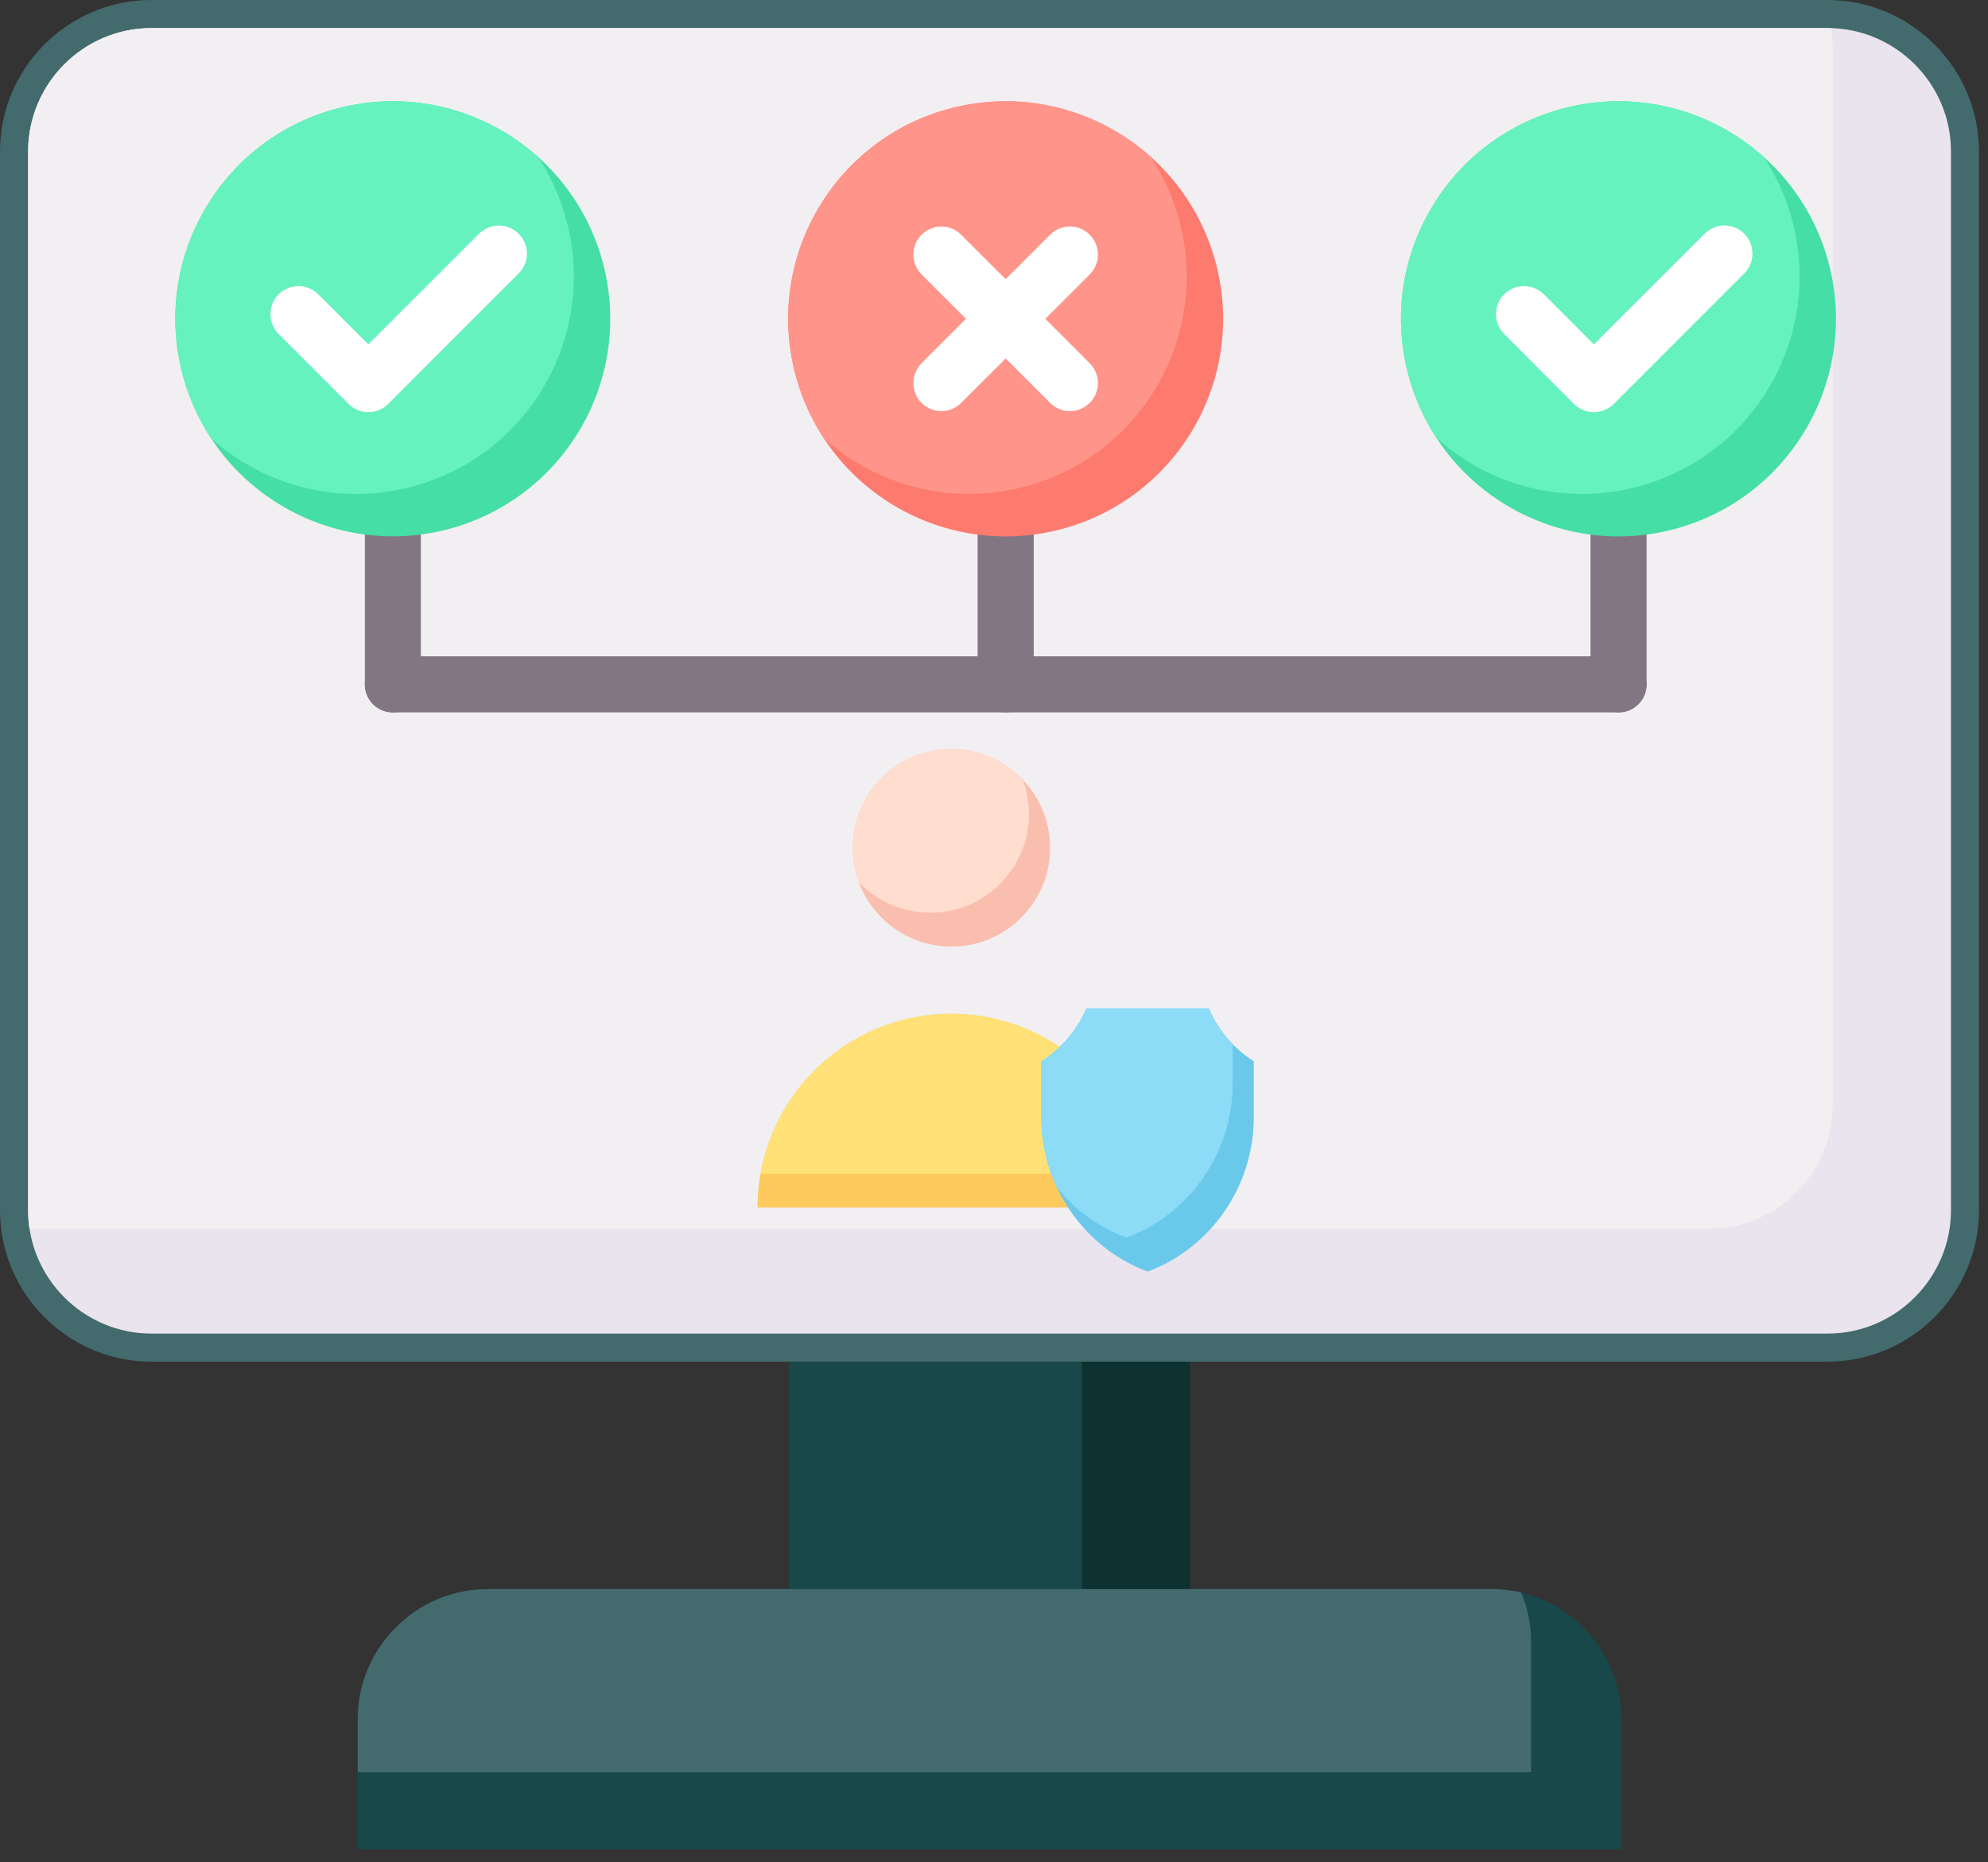 <svg width="63" height="59" viewBox="0 0 63 59" fill="none" xmlns="http://www.w3.org/2000/svg">
<rect x="0" y="0" width="63" height="59" fill="#333333" stroke="none"/>
<path d="M25 42.252H37.711V52.998H25V42.252Z" fill="#0E3132"/>
<path d="M25 42.252H34.281V52.148H25V42.252Z" fill="#18484A"/>
<path d="M4.797 0H57.917C60.555 0 62.714 2.156 62.714 4.797V38.344C62.714 40.985 60.555 43.141 57.917 43.141H4.797C2.156 43.141 0 40.985 0 38.344V4.797C0 2.156 2.156 0 4.797 0ZM57.917 1.778H4.797C3.138 1.778 1.778 3.138 1.778 4.797V38.344C1.778 40.003 3.138 41.363 4.797 41.363H57.917C59.576 41.363 60.936 40.003 60.936 38.344V4.797C60.936 3.138 59.576 1.778 57.917 1.778Z" fill="#436A6C"/>
<path fill-rule="evenodd" clip-rule="evenodd" d="M4.799 0.889H57.919C60.067 0.889 61.827 2.648 61.827 4.797V38.344C61.827 40.492 60.067 42.252 57.919 42.252H4.799C2.647 42.252 0.891 40.492 0.891 38.344V4.797C0.891 2.648 2.647 0.889 4.799 0.889Z" fill="#E9E4ED"/>
<path fill-rule="evenodd" clip-rule="evenodd" d="M4.799 0.889H57.919C57.958 0.889 57.994 0.889 58.034 0.892C58.063 1.079 58.077 1.274 58.077 1.472V35.018C58.077 37.167 56.317 38.927 54.169 38.927H1.049C1.009 38.927 0.97 38.927 0.934 38.923C0.905 38.731 0.89 38.538 0.891 38.344V4.797C0.891 2.648 2.647 0.889 4.799 0.889Z" fill="#F2EFF2"/>
<path fill-rule="evenodd" clip-rule="evenodd" d="M47.261 50.346H15.46C13.193 50.346 11.336 52.199 11.336 54.466V58.59H51.382V54.466C51.382 52.199 49.529 50.346 47.261 50.346H47.261Z" fill="#18484A"/>
<path fill-rule="evenodd" clip-rule="evenodd" d="M47.261 50.346H15.46C13.193 50.346 11.336 52.199 11.336 54.466V56.151H48.521V52.03C48.521 51.472 48.41 50.94 48.208 50.454C47.898 50.381 47.58 50.345 47.261 50.346H47.261Z" fill="#436A6C"/>
<path d="M11.562 16.992C11.562 16.875 11.585 16.76 11.63 16.652C11.675 16.544 11.74 16.446 11.823 16.363C11.905 16.281 12.003 16.215 12.111 16.171C12.219 16.126 12.335 16.103 12.451 16.103C12.941 16.103 13.337 16.503 13.337 16.992V21.681C13.337 22.174 12.941 22.57 12.451 22.57C12.335 22.57 12.219 22.548 12.111 22.503C12.003 22.459 11.905 22.393 11.822 22.311C11.739 22.228 11.674 22.13 11.63 22.022C11.585 21.914 11.562 21.798 11.562 21.681V16.992ZM30.981 16.92C30.981 16.803 31.004 16.688 31.049 16.58C31.093 16.472 31.159 16.374 31.241 16.291C31.324 16.209 31.422 16.143 31.53 16.099C31.638 16.054 31.753 16.031 31.87 16.031C31.987 16.031 32.102 16.054 32.211 16.098C32.319 16.143 32.417 16.208 32.499 16.291C32.582 16.373 32.647 16.471 32.692 16.579C32.736 16.688 32.759 16.803 32.759 16.92V21.681C32.759 21.798 32.736 21.914 32.692 22.022C32.647 22.13 32.582 22.228 32.499 22.31C32.417 22.393 32.319 22.458 32.211 22.503C32.102 22.547 31.987 22.57 31.87 22.57C31.753 22.57 31.638 22.547 31.53 22.502C31.422 22.458 31.324 22.392 31.241 22.31C31.159 22.227 31.093 22.129 31.049 22.021C31.004 21.913 30.981 21.798 30.981 21.681V16.92ZM50.403 16.992C50.403 16.503 50.802 16.103 51.292 16.103C51.409 16.103 51.524 16.126 51.632 16.171C51.74 16.215 51.838 16.281 51.921 16.363C52.003 16.446 52.069 16.544 52.113 16.652C52.158 16.76 52.181 16.875 52.181 16.992V21.681C52.181 21.798 52.158 21.914 52.114 22.022C52.069 22.13 52.004 22.228 51.921 22.31C51.839 22.393 51.74 22.459 51.633 22.503C51.525 22.548 51.409 22.57 51.292 22.57C51.175 22.57 51.06 22.547 50.952 22.502C50.844 22.458 50.746 22.392 50.663 22.31C50.581 22.227 50.515 22.129 50.471 22.021C50.426 21.913 50.403 21.798 50.403 21.681V16.992Z" fill="#837683"/>
<path d="M12.451 22.571C12.335 22.571 12.219 22.548 12.111 22.504C12.003 22.459 11.905 22.394 11.822 22.311C11.739 22.229 11.674 22.13 11.63 22.022C11.585 21.914 11.562 21.799 11.562 21.682C11.562 21.565 11.585 21.449 11.63 21.342C11.675 21.234 11.74 21.136 11.823 21.053C11.905 20.971 12.003 20.905 12.111 20.86C12.219 20.816 12.335 20.793 12.451 20.793H51.292C51.409 20.793 51.524 20.816 51.632 20.86C51.74 20.905 51.838 20.971 51.92 21.053C52.003 21.136 52.069 21.234 52.113 21.342C52.158 21.449 52.181 21.565 52.181 21.682C52.181 21.799 52.158 21.914 52.114 22.022C52.069 22.13 52.004 22.228 51.921 22.311C51.839 22.394 51.74 22.459 51.632 22.504C51.524 22.548 51.409 22.571 51.292 22.571H12.451Z" fill="#837683"/>
<path fill-rule="evenodd" clip-rule="evenodd" d="M24.008 38.26H36.29C36.29 34.87 33.541 32.121 30.147 32.121C26.754 32.121 24.008 34.87 24.008 38.26Z" fill="#FECA5D"/>
<path fill-rule="evenodd" clip-rule="evenodd" d="M34.998 34.493C33.872 33.05 32.119 32.121 30.147 32.121C27.121 32.121 24.609 34.309 24.102 37.188H35.617C35.619 36.254 35.407 35.332 34.998 34.493Z" fill="#FFE177"/>
<path fill-rule="evenodd" clip-rule="evenodd" d="M30.151 23.732C31.878 23.732 33.278 25.136 33.278 26.863C33.278 28.591 31.878 29.991 30.151 29.991C28.423 29.991 27.023 28.591 27.023 26.863C27.023 25.136 28.423 23.732 30.151 23.732Z" fill="#FABEAF"/>
<path fill-rule="evenodd" clip-rule="evenodd" d="M30.151 23.732C31.043 23.732 31.846 24.107 32.418 24.704C32.544 25.053 32.608 25.42 32.608 25.791C32.608 27.518 31.209 28.918 29.481 28.918C28.589 28.918 27.786 28.544 27.214 27.947C27.088 27.599 27.023 27.233 27.023 26.863C27.023 25.136 28.423 23.732 30.151 23.732Z" fill="#FFDDCF"/>
<path fill-rule="evenodd" clip-rule="evenodd" d="M38.304 31.949C38.614 32.655 39.118 33.237 39.733 33.623V35.397C39.733 37.639 38.326 39.56 36.368 40.287C34.411 39.56 33 37.639 33 35.397V33.623C33.619 33.237 34.119 32.655 34.432 31.949H38.304Z" fill="#6AC9EB"/>
<path fill-rule="evenodd" clip-rule="evenodd" d="M38.305 31.949C38.487 32.369 38.745 32.752 39.064 33.079V34.324C39.064 36.566 37.653 38.488 35.696 39.211C34.828 38.891 34.069 38.337 33.493 37.621C33.167 36.925 32.999 36.165 33 35.397V33.623C33.619 33.237 34.119 32.655 34.432 31.949H38.304H38.305Z" fill="#8CDBF7"/>
<path fill-rule="evenodd" clip-rule="evenodd" d="M10.664 3.443C14.338 2.46 18.117 4.641 19.103 8.315C20.089 11.993 17.908 15.772 14.23 16.758C10.556 17.74 6.778 15.559 5.792 11.885C4.806 8.207 6.986 4.429 10.664 3.443L10.664 3.443Z" fill="#45DEA6"/>
<path fill-rule="evenodd" clip-rule="evenodd" d="M10.664 3.443C13.003 2.817 15.382 3.472 17.055 4.98C17.458 5.592 17.759 6.266 17.948 6.974C18.934 10.651 16.753 14.43 13.075 15.412C10.74 16.039 8.361 15.387 6.684 13.88C6.282 13.267 5.981 12.594 5.792 11.886C4.806 8.208 6.986 4.429 10.664 3.443Z" fill="#66F2BF"/>
<path d="M8.829 10.58C8.484 10.235 8.484 9.673 8.829 9.325C9.175 8.979 9.74 8.979 10.085 9.325L11.672 10.912L15.181 7.406C15.263 7.323 15.361 7.258 15.469 7.213C15.577 7.168 15.692 7.145 15.809 7.145C15.926 7.145 16.041 7.168 16.149 7.213C16.257 7.258 16.355 7.323 16.437 7.406C16.52 7.489 16.586 7.586 16.631 7.694C16.676 7.802 16.699 7.918 16.699 8.034C16.699 8.151 16.676 8.267 16.631 8.375C16.586 8.482 16.52 8.58 16.437 8.662L12.302 12.797C12.22 12.88 12.122 12.946 12.014 12.991C11.907 13.036 11.791 13.059 11.674 13.059C11.557 13.059 11.442 13.036 11.334 12.991C11.226 12.946 11.128 12.88 11.046 12.797L8.829 10.58Z" fill="white"/>
<path fill-rule="evenodd" clip-rule="evenodd" d="M30.086 3.445C33.76 2.462 37.539 4.643 38.525 8.317C39.511 11.995 37.327 15.774 33.652 16.76C29.974 17.742 26.196 15.561 25.214 11.887C24.227 8.209 26.408 4.431 30.086 3.445L30.086 3.445Z" fill="#FD7A6E"/>
<path fill-rule="evenodd" clip-rule="evenodd" d="M30.086 3.443C32.422 2.817 34.804 3.472 36.477 4.98C36.88 5.592 37.181 6.266 37.37 6.974C38.356 10.651 36.175 14.43 32.497 15.412C30.162 16.039 27.779 15.387 26.106 13.88C25.704 13.267 25.402 12.594 25.214 11.886C24.227 8.208 26.408 4.429 30.086 3.443Z" fill="#FF948A"/>
<path d="M29.204 8.694C28.859 8.344 28.859 7.783 29.204 7.438C29.287 7.355 29.384 7.289 29.492 7.244C29.6 7.199 29.716 7.176 29.832 7.176C29.949 7.176 30.065 7.199 30.173 7.244C30.28 7.289 30.378 7.355 30.46 7.438L34.534 11.508C34.88 11.857 34.88 12.418 34.534 12.764C34.185 13.113 33.624 13.113 33.278 12.764L29.204 8.694Z" fill="white"/>
<path d="M33.278 7.438C33.623 7.088 34.185 7.088 34.534 7.438C34.88 7.783 34.88 8.344 34.534 8.694L30.46 12.764C30.378 12.847 30.28 12.912 30.173 12.957C30.065 13.002 29.949 13.025 29.832 13.025C29.716 13.025 29.6 13.002 29.492 12.957C29.384 12.912 29.287 12.847 29.204 12.764C28.859 12.418 28.859 11.857 29.204 11.508L33.278 7.438Z" fill="white"/>
<path fill-rule="evenodd" clip-rule="evenodd" d="M49.508 3.445C53.182 2.462 56.961 4.643 57.947 8.317C58.929 11.995 56.748 15.774 53.074 16.76C49.396 17.742 45.618 15.561 44.635 11.887C43.649 8.209 45.83 4.431 49.508 3.445L49.508 3.445Z" fill="#45DEA6"/>
<path fill-rule="evenodd" clip-rule="evenodd" d="M49.508 3.443C51.844 2.817 54.222 3.472 55.899 4.98C56.301 5.592 56.603 6.266 56.792 6.974C57.778 10.651 55.597 14.43 51.919 15.412C49.58 16.039 47.201 15.387 45.528 13.88C45.126 13.267 44.824 12.594 44.635 11.886C43.649 8.208 45.83 4.429 49.508 3.443Z" fill="#66F2BF"/>
<path d="M47.668 10.581C47.319 10.235 47.319 9.674 47.668 9.325C48.014 8.979 48.575 8.979 48.924 9.325L50.511 10.912L54.02 7.406C54.365 7.057 54.927 7.057 55.276 7.406C55.621 7.752 55.621 8.317 55.276 8.662L51.141 12.797C51.058 12.88 50.96 12.946 50.852 12.991C50.744 13.036 50.628 13.059 50.511 13.059C50.394 13.059 50.278 13.036 50.17 12.991C50.062 12.946 49.964 12.88 49.881 12.797L47.668 10.581H47.668Z" fill="white"/>
</svg>
